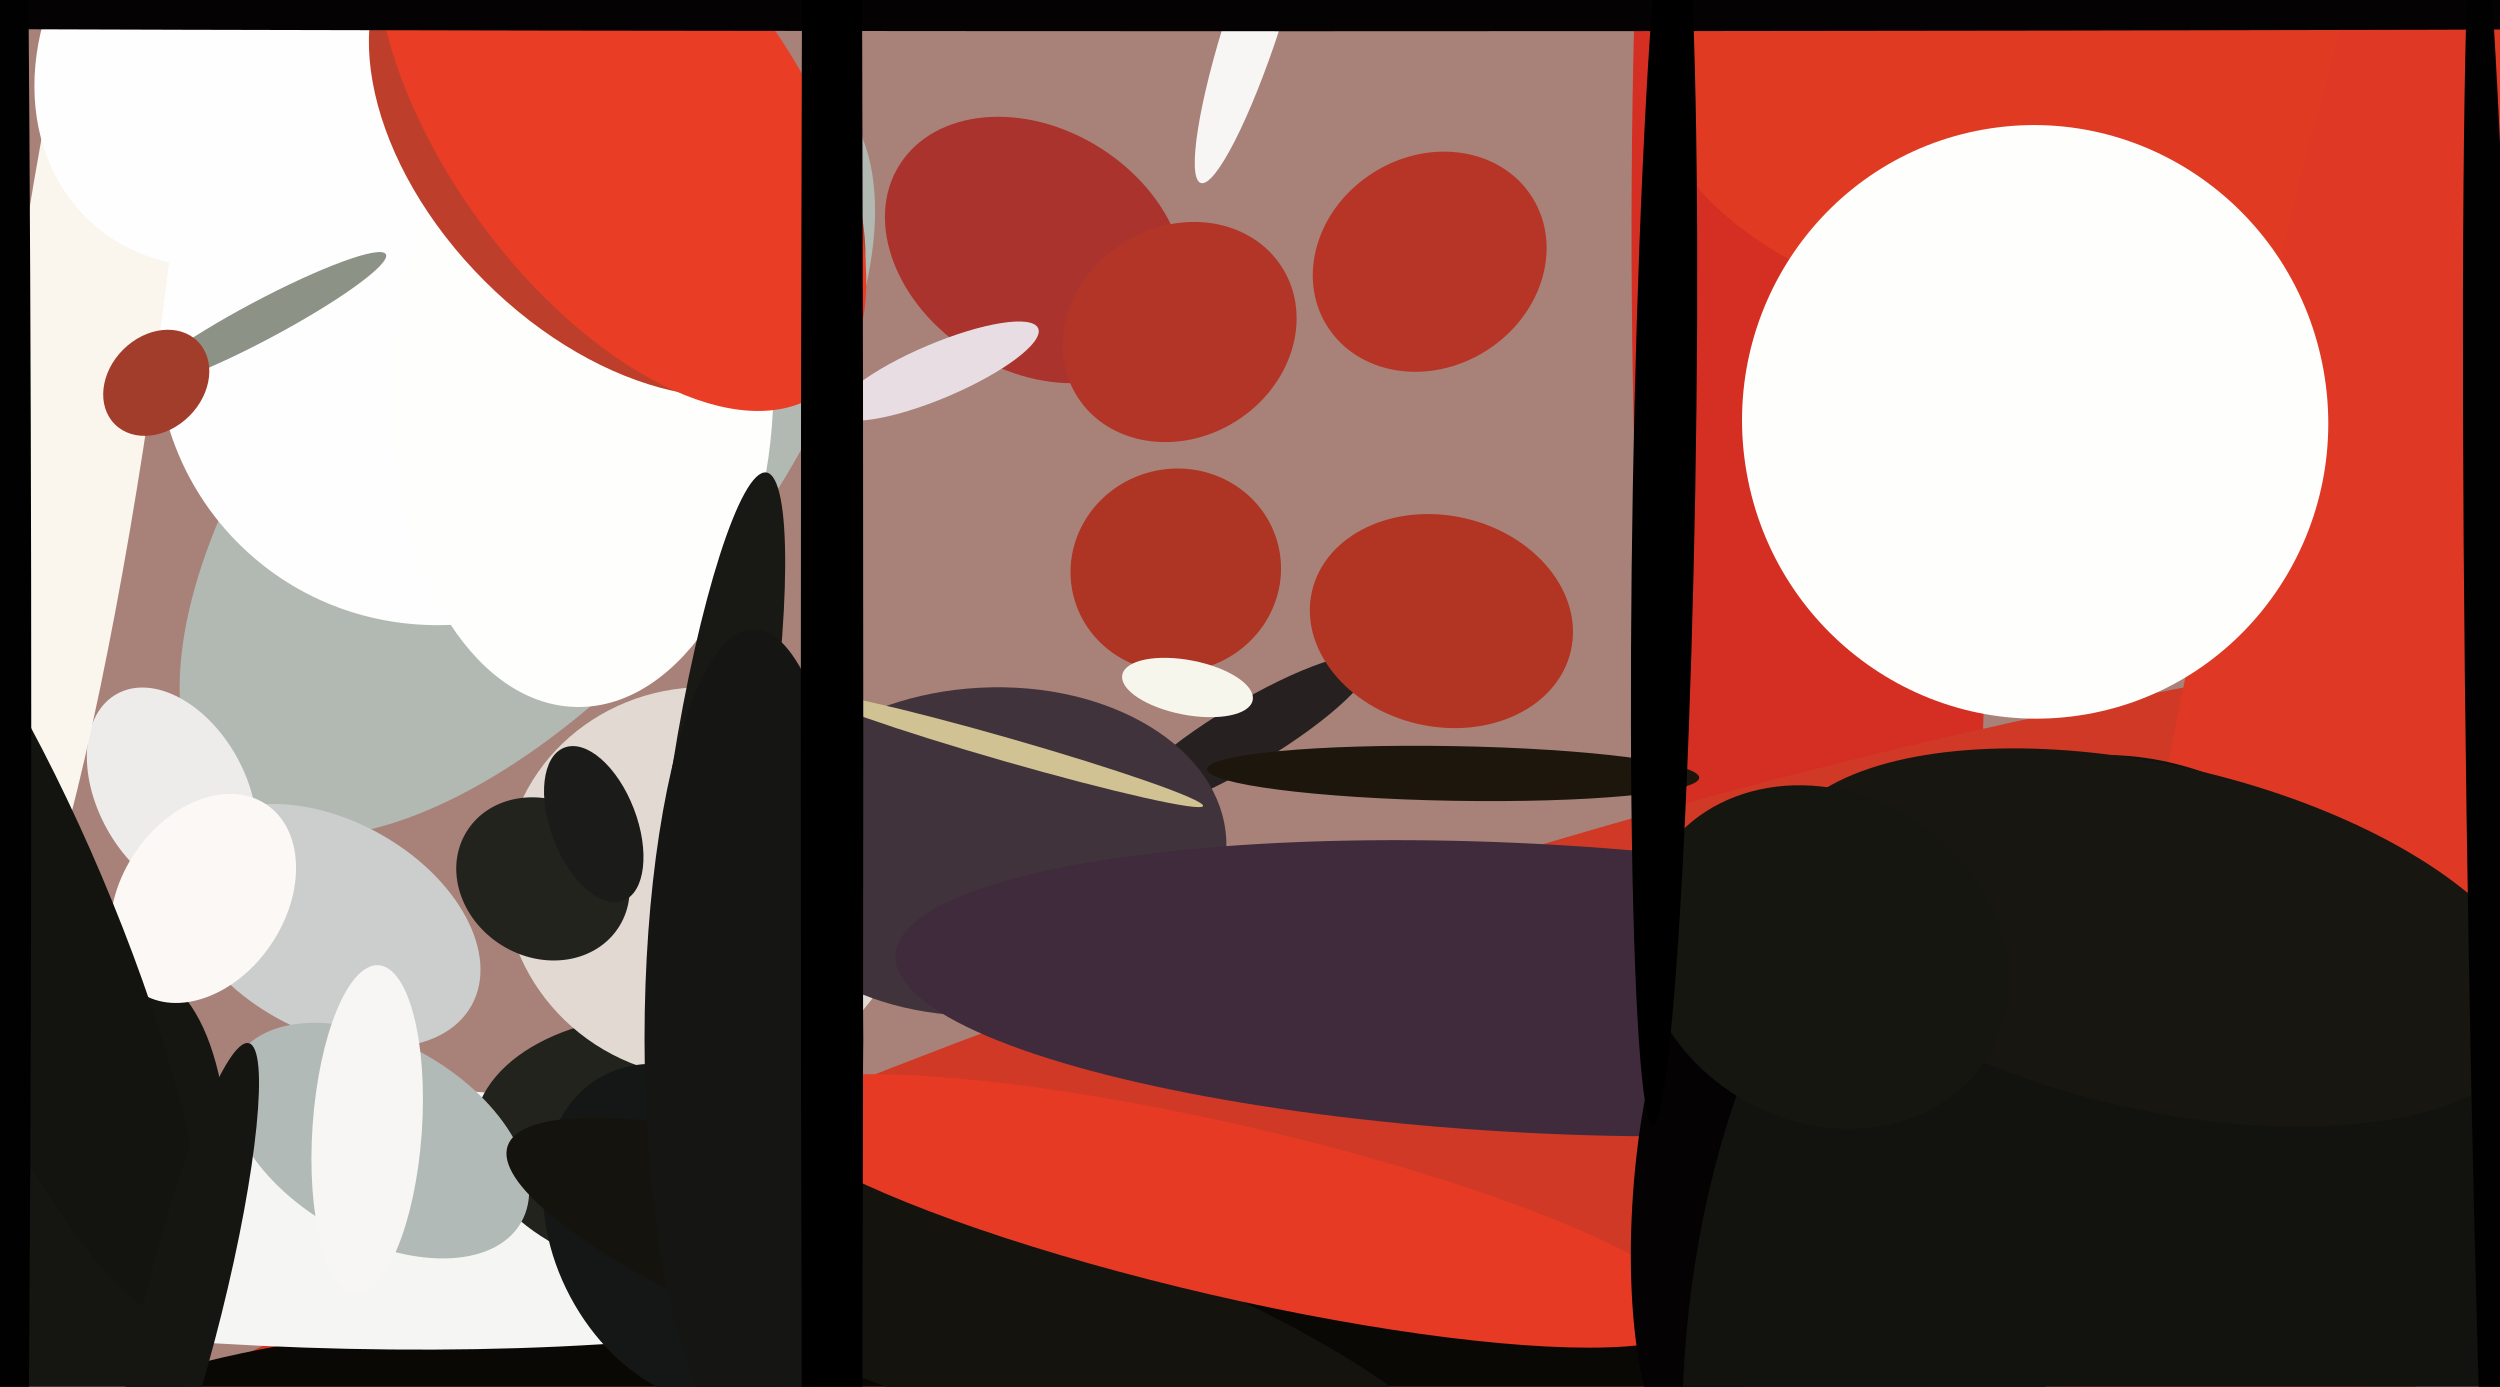 <svg xmlns="http://www.w3.org/2000/svg" width="640px" height="355px">
  <rect width="640" height="355" fill="rgb(168,130,121)"/>
  <ellipse cx="463" cy="97" rx="45" ry="316" transform="rotate(179,463,97)" fill="rgba(212,47,34,1.0)"/>
  <ellipse cx="366" cy="67" rx="31" ry="27" transform="rotate(148,366,67)" fill="rgba(183,53,38,1.0)"/>
  <ellipse cx="319" cy="188" rx="37" ry="8" transform="rotate(149,319,188)" fill="rgba(38,33,32,1.0)"/>
  <ellipse cx="314" cy="365" rx="501" ry="116" transform="rotate(160,314,365)" fill="rgba(208,57,37,1.0)"/>
  <ellipse cx="135" cy="115" rx="58" ry="120" transform="rotate(40,135,115)" fill="rgba(178,185,178,1.0)"/>
  <ellipse cx="278" cy="367" rx="260" ry="37" transform="rotate(0,278,367)" fill="rgba(9,8,5,1.0)"/>
  <ellipse cx="265" cy="64" rx="31" ry="41" transform="rotate(122,265,64)" fill="rgba(170,52,45,1.0)"/>
  <ellipse cx="79" cy="311" rx="172" ry="34" transform="rotate(2,79,311)" fill="rgba(245,246,244,1.0)"/>
  <ellipse cx="176" cy="294" rx="55" ry="34" transform="rotate(6,176,294)" fill="rgba(34,35,29,1.0)"/>
  <ellipse cx="26" cy="317" rx="31" ry="69" transform="rotate(9,26,317)" fill="rgba(21,22,17,1.0)"/>
  <ellipse cx="84" cy="237" rx="27" ry="42" transform="rotate(119,84,237)" fill="rgba(204,206,205,1.0)"/>
  <ellipse cx="97" cy="292" rx="25" ry="42" transform="rotate(120,97,292)" fill="rgba(178,186,183,1.0)"/>
  <ellipse cx="114" cy="86" rx="75" ry="73" transform="rotate(134,114,86)" fill="rgba(255,254,254,1.0)"/>
  <ellipse cx="44" cy="203" rx="19" ry="29" transform="rotate(151,44,203)" fill="rgba(237,236,234,1.0)"/>
  <ellipse cx="52" cy="230" rx="29" ry="21" transform="rotate(124,52,230)" fill="rgba(251,248,246,1.0)"/>
  <ellipse cx="21" cy="91" rx="167" ry="19" transform="rotate(98,21,91)" fill="rgba(250,246,237,1.0)"/>
  <ellipse cx="181" cy="226" rx="50" ry="52" transform="rotate(101,181,226)" fill="rgba(226,217,210,1.0)"/>
  <ellipse cx="570" cy="20" rx="70" ry="146" transform="rotate(89,570,20)" fill="rgba(224,59,34,1.0)"/>
  <ellipse cx="149" cy="100" rx="81" ry="49" transform="rotate(91,149,100)" fill="rgba(254,254,253,1.0)"/>
  <ellipse cx="184" cy="198" rx="12" ry="78" transform="rotate(9,184,198)" fill="rgba(24,24,20,1.0)"/>
  <ellipse cx="253" cy="218" rx="42" ry="61" transform="rotate(87,253,218)" fill="rgba(64,51,60,1.0)"/>
  <ellipse cx="176" cy="316" rx="34" ry="46" transform="rotate(152,176,316)" fill="rgba(21,22,22,1.0)"/>
  <ellipse cx="67" cy="82" rx="36" ry="5" transform="rotate(152,67,82)" fill="rgba(140,146,133,1.0)"/>
  <ellipse cx="301" cy="146" rx="26" ry="27" transform="rotate(76,301,146)" fill="rgba(174,52,35,1.0)"/>
  <ellipse cx="372" cy="198" rx="7" ry="63" transform="rotate(91,372,198)" fill="rgba(28,22,13,1.0)"/>
  <ellipse cx="369" cy="159" rx="27" ry="34" transform="rotate(103,369,159)" fill="rgba(178,52,35,1.0)"/>
  <ellipse cx="3" cy="234" rx="112" ry="25" transform="rotate(67,3,234)" fill="rgba(19,19,16,1.0)"/>
  <ellipse cx="251" cy="335" rx="27" ry="128" transform="rotate(109,251,335)" fill="rgba(21,19,14,1.0)"/>
  <ellipse cx="315" cy="310" rx="22" ry="123" transform="rotate(103,315,310)" fill="rgba(230,58,37,1.0)"/>
  <ellipse cx="304" cy="176" rx="7" ry="17" transform="rotate(101,304,176)" fill="rgba(247,246,237,1.0)"/>
  <ellipse cx="47" cy="334" rx="69" ry="10" transform="rotate(104,47,334)" fill="rgba(21,22,17,1.0)"/>
  <ellipse cx="392" cy="253" rx="37" ry="163" transform="rotate(93,392,253)" fill="rgba(64,43,60,1.0)"/>
  <ellipse cx="240" cy="95" rx="28" ry="7" transform="rotate(157,240,95)" fill="rgba(232,221,227,1.0)"/>
  <ellipse cx="608" cy="161" rx="45" ry="345" transform="rotate(12,608,161)" fill="rgba(223,57,38,1.0)"/>
  <ellipse cx="437" cy="307" rx="19" ry="66" transform="rotate(4,437,307)" fill="rgba(4,2,2,1.0)"/>
  <ellipse cx="521" cy="108" rx="75" ry="76" transform="rotate(170,521,108)" fill="rgba(254,254,253,1.0)"/>
  <ellipse cx="547" cy="381" rx="188" ry="116" transform="rotate(86,547,381)" fill="rgba(18,19,15,1.0)"/>
  <ellipse cx="193" cy="266" rx="28" ry="105" transform="rotate(0,193,266)" fill="rgba(21,21,19,1.0)"/>
  <ellipse cx="40" cy="98" rx="15" ry="12" transform="rotate(135,40,98)" fill="rgba(162,60,43,1.0)"/>
  <ellipse cx="139" cy="225" rx="23" ry="20" transform="rotate(32,139,225)" fill="rgba(35,35,30,1.0)"/>
  <ellipse cx="552" cy="240" rx="44" ry="100" transform="rotate(103,552,240)" fill="rgba(24,22,16,1.0)"/>
  <ellipse cx="65" cy="11" rx="62" ry="51" transform="rotate(132,65,11)" fill="rgba(255,254,254,1.0)"/>
  <ellipse cx="158" cy="38" rx="48" ry="76" transform="rotate(135,158,38)" fill="rgba(189,63,43,1.0)"/>
  <ellipse cx="258" cy="192" rx="52" ry="3" transform="rotate(16,258,192)" fill="rgba(208,194,147,1.0)"/>
  <ellipse cx="321" cy="5" rx="7" ry="44" transform="rotate(18,321,5)" fill="rgba(247,246,245,1.0)"/>
  <ellipse cx="302" cy="85" rx="27" ry="31" transform="rotate(58,302,85)" fill="rgba(179,53,40,1.0)"/>
  <ellipse cx="159" cy="30" rx="45" ry="87" transform="rotate(144,159,30)" fill="rgba(234,61,37,1.0)"/>
  <ellipse cx="467" cy="245" rx="42" ry="49" transform="rotate(121,467,245)" fill="rgba(21,22,16,1.0)"/>
  <ellipse cx="94" cy="289" rx="14" ry="42" transform="rotate(4,94,289)" fill="rgba(247,246,244,1.0)"/>
  <ellipse cx="152" cy="211" rx="21" ry="11" transform="rotate(69,152,211)" fill="rgba(27,28,25,1.0)"/>
  <ellipse cx="334" cy="3" rx="754" ry="5" transform="rotate(0,334,3)" fill="rgba(4,2,2,1.0)"/>
  <ellipse cx="639" cy="244" rx="276" ry="7" transform="rotate(89,639,244)" fill="rgba(2,1,1,1.0)"/>
  <ellipse cx="426" cy="125" rx="163" ry="8" transform="rotate(91,426,125)" fill="rgba(0,0,0,1.0)"/>
  <ellipse cx="213" cy="190" rx="8" ry="684" transform="rotate(0,213,190)" fill="rgba(0,0,0,1.0)"/>
  <ellipse cx="-6" cy="186" rx="594" ry="14" transform="rotate(90,-6,186)" fill="rgba(2,1,1,1.0)"/>
</svg>